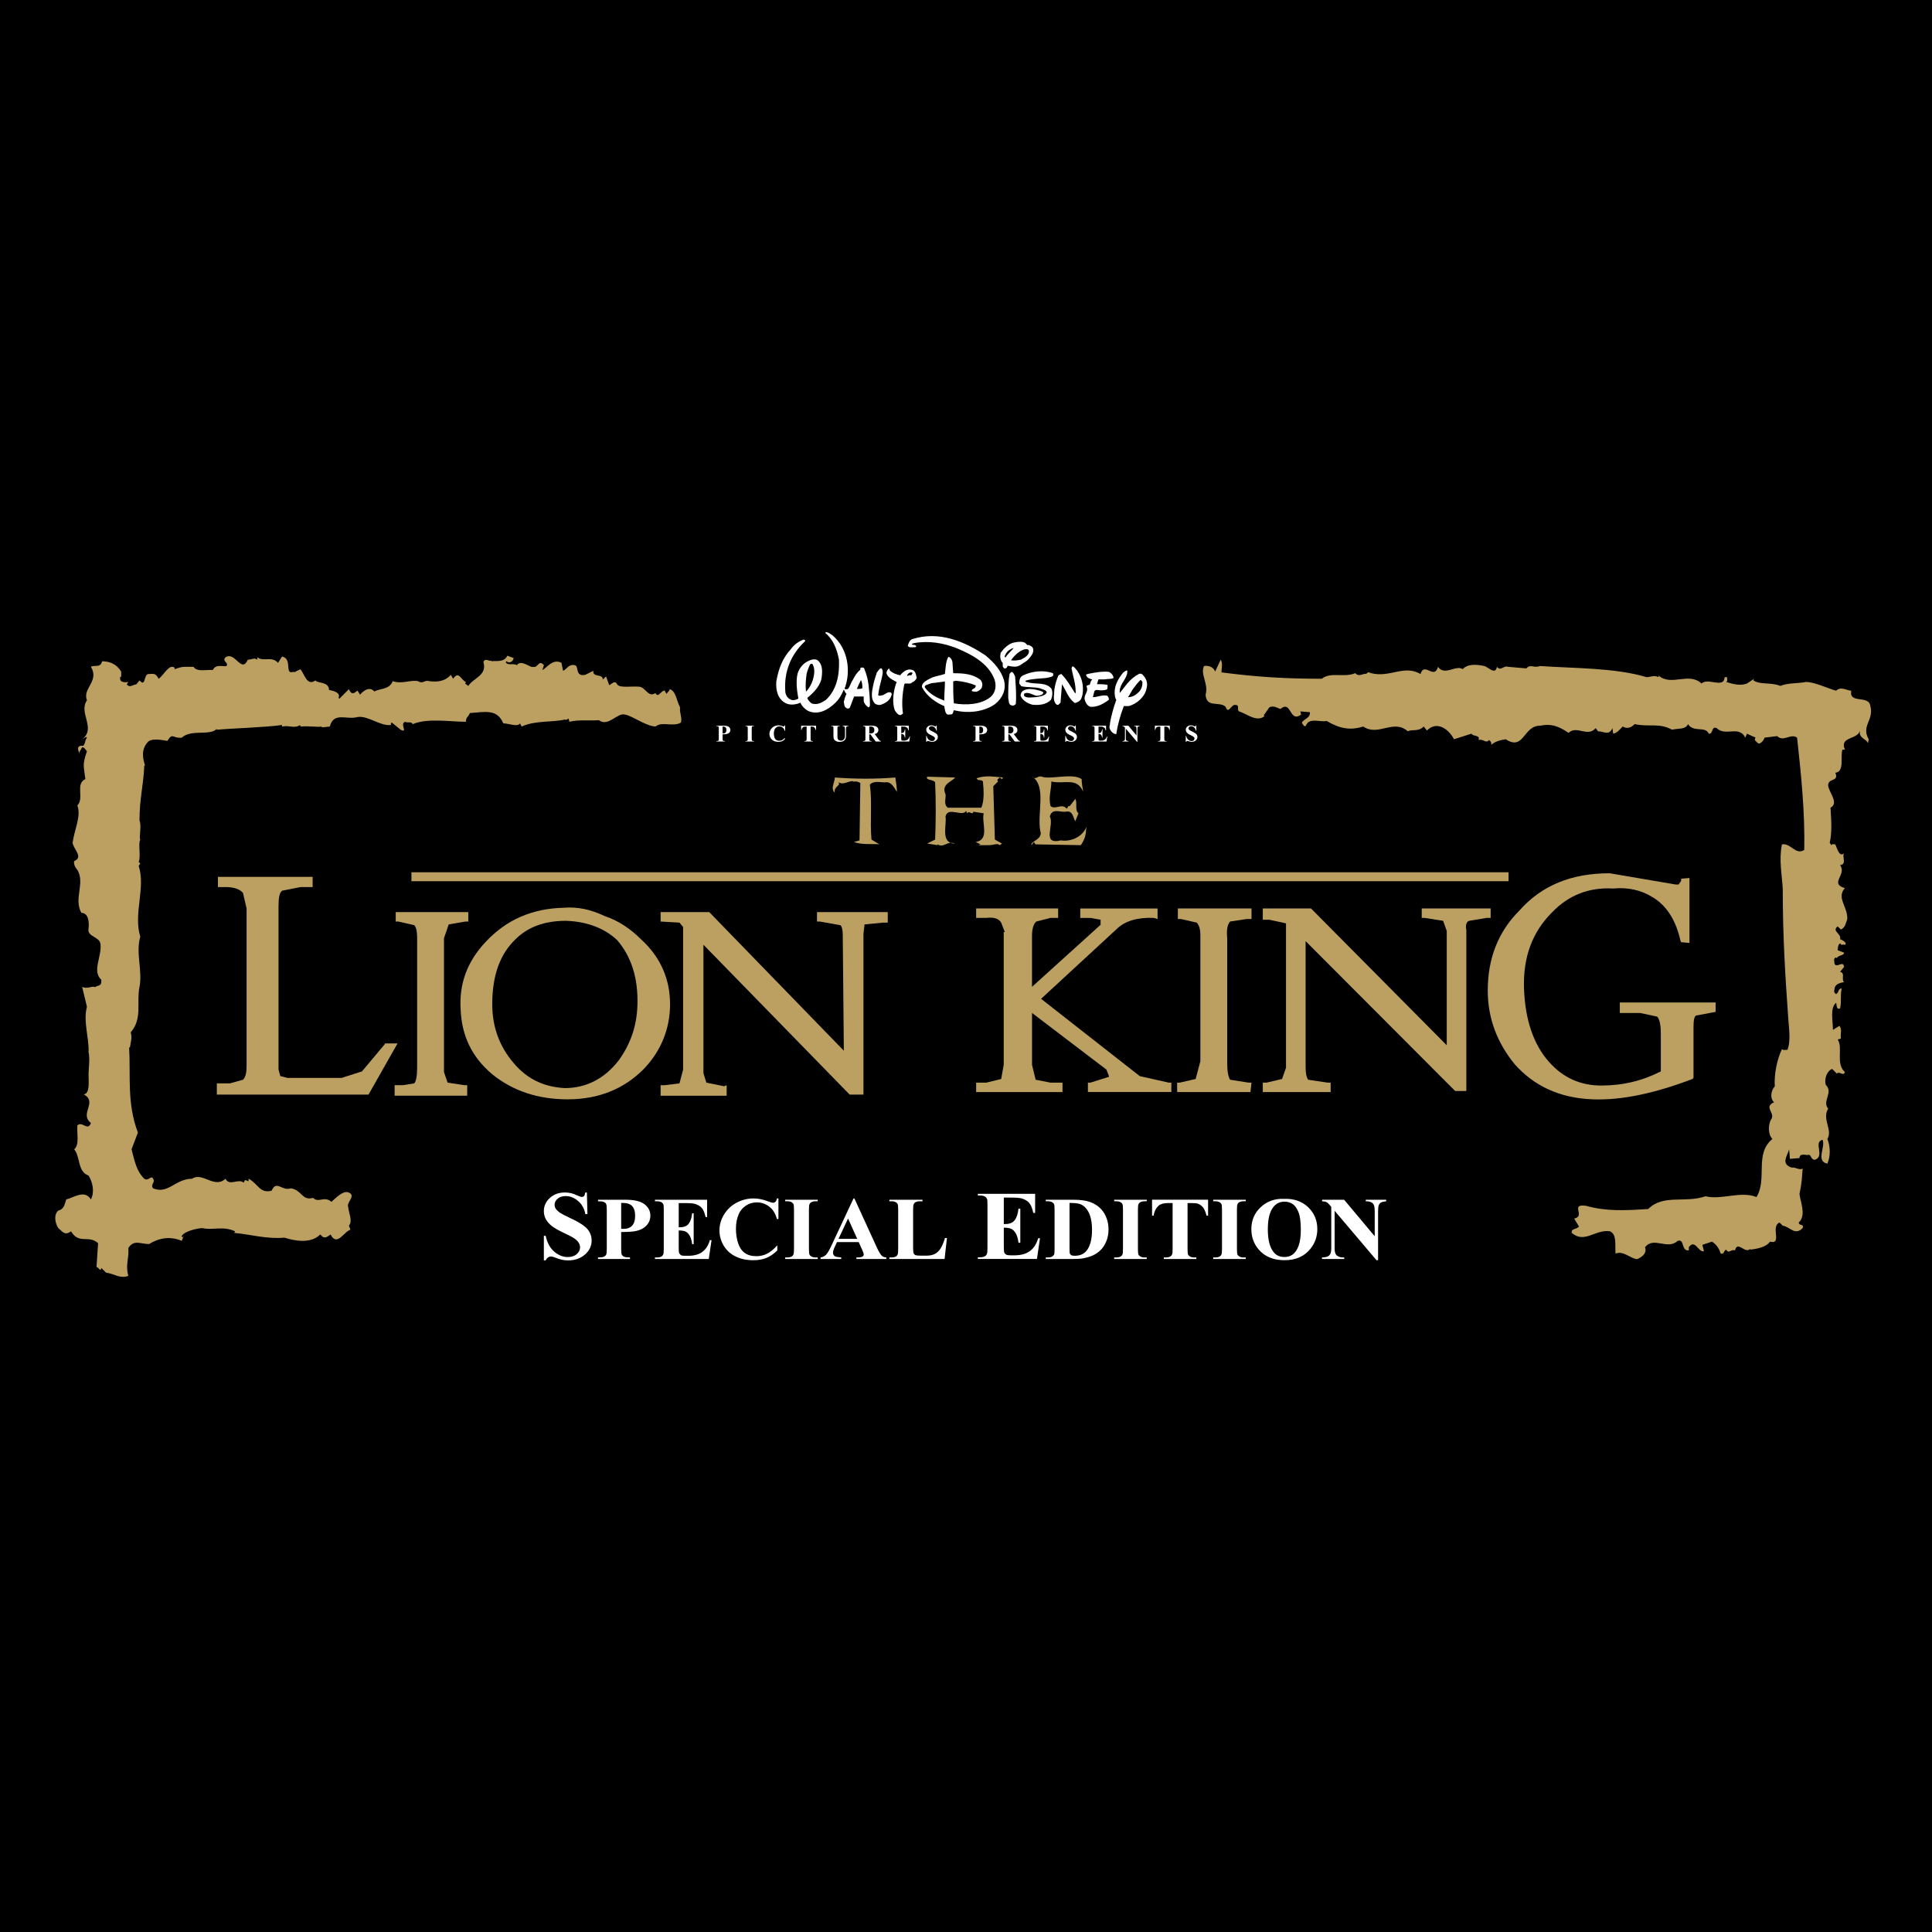 <?xml version="1.0" encoding="utf-8"?>
<!-- Generator: Adobe Illustrator 13.0.0, SVG Export Plug-In . SVG Version: 6.00 Build 14948)  -->
<!DOCTYPE svg PUBLIC "-//W3C//DTD SVG 1.0//EN" "http://www.w3.org/TR/2001/REC-SVG-20010904/DTD/svg10.dtd">
<svg version="1.0" id="Layer_1" xmlns="http://www.w3.org/2000/svg" xmlns:xlink="http://www.w3.org/1999/xlink" x="0px" y="0px"
	 width="192.756px" height="192.756px" viewBox="0 0 192.756 192.756" enable-background="new 0 0 192.756 192.756"
	 xml:space="preserve">
<g>
	<polygon fill-rule="evenodd" clip-rule="evenodd" points="192.756,192.756 0,192.756 0,0 192.756,0 192.756,192.756 	"/>
	<polygon fill-rule="evenodd" clip-rule="evenodd" points="191.281,132.484 1.5,132.484 1.5,56.229 191.281,56.229 191.281,132.484 
		191.281,132.484 	"/>
	<path fill-rule="evenodd" clip-rule="evenodd" fill="#BCA062" d="M167.728,87.669v0.217l-0.252,0.363h-0.289l-6.59-1.123
		c-3.8,0-6.77,1.195-9.015,3.729c-2.136,2.137-3.148,4.816-3.148,7.965c0,2.786,0.941,5.213,2.679,7.349
		c1.954,2.208,4.562,3.402,7.819,3.512c2.968,0.108,6.299-0.652,9.919-2.028l0.11-0.108v-4.995c0-0.761,0.07-1.122,0.252-1.23
		l1.954-0.363v-0.94h-9.557v1.049h2.029l1.7,0.363c0.253,0.29,0.361,0.831,0.361,1.773v3.692c-1.846,0.941-3.802,1.411-5.938,1.411
		c-2.062,0-3.801-0.76-5.212-2.354c-1.557-1.736-2.39-4.233-2.498-7.312c-0.11-3.149,0.831-5.647,2.787-7.602
		c1.593-1.666,3.62-2.534,6.118-2.39c1.484-0.145,2.786,0.181,3.801,0.796c1.485,0.833,2.427,2.316,2.896,4.379l0.071,0.182
		l0.834,0.073v-6.48L167.728,87.669L167.728,87.669L167.728,87.669z"/>
	<path fill-rule="evenodd" clip-rule="evenodd" fill="#BCA062" d="M148.723,91.58v-0.941h-6.877v0.941h0.289l1.846,0.289
		l0.362,1.015v11.402l-13.541-13.647h-4.813v1.121h0.651l1.665,0.363v14.408l-0.397,1.122l-1.557,0.363h-0.362v0.939h6.77v-0.939
		h-0.289l-1.956-0.29c-0.18-0.29-0.253-0.652-0.253-1.303V93.896l14.916,14.951h1.121V92.81c-0.108-0.47,0-0.869,0.289-0.942
		l1.74-0.289H148.723L148.723,91.58L148.723,91.58z"/>
	<path fill-rule="evenodd" clip-rule="evenodd" fill="#BCA062" d="M119.399,92.05c0.254,0.291,0.362,0.651,0.362,1.303v12.526
		l-0.471,1.773l-1.592,0.363h-0.255v0.939h7.313l0.108-0.939h-0.29l-1.846-0.29c-0.182-0.29-0.289-0.833-0.289-1.665V93.606
		c-0.073-0.796,0-1.339,0.289-1.665l1.664-0.253h0.472v-1.05h-7.349v1.05h0.289L119.399,92.05L119.399,92.05L119.399,92.05z"/>
	<path fill-rule="evenodd" clip-rule="evenodd" fill="#BCA062" d="M116.865,108.016h-0.254l-2.896-0.651l-9.846-7.713l7.529-6.95
		c0.833-0.833,2.136-1.194,3.728-1.122l0.363,0.109v-1.05h-7.711v0.941h1.014l1.014,0.18v0.507l-6.843,6.19v-5.104
		c0-0.723,0.181-1.23,0.435-1.412l1.412-0.362h0.761v-0.941H97.39v0.941h1.013c0.651-0.073,1.195,0,1.485,0.47l0.361,0.942h-0.109
		v13.249l-0.252,1.412l-1.485,0.363H97.39v0.939h8.615v-0.939h-1.194l-1.484-0.29l-0.362-1.485v-5.177l7.421,5.649l0.255,0.651
		v0.071l-1.847,0.58h-0.253v0.939h8.325V108.016L116.865,108.016L116.865,108.016z"/>
	<path fill-rule="evenodd" clip-rule="evenodd" fill="#BCA062" d="M88.571,92.05V91h-7.06v0.942h0.29l2.028,0.361
		c0.18,0.108,0.253,0.507,0.253,0.942l0.108,11.584L70.76,91h-4.851v0.942l1.883,0.108l0.361,0.435v14.227l-0.361,1.376
		l-1.484,0.182h-0.398v1.049h6.589v-1.049l-0.254,0.108l-1.773-0.363l-0.29-0.94V94.257l14.589,14.951h1.376V93.171l0.108-0.941
		l1.847-0.18H88.571L88.571,92.05L88.571,92.05z"/>
	<path fill-rule="evenodd" clip-rule="evenodd" fill="#BCA062" d="M63.955,93.714c-1.014-1.013-2.208-1.846-3.62-2.316
		c-1.376-0.652-2.679-0.942-4.055-0.833c-3.185,0.072-5.756,1.194-7.819,3.402c-1.846,1.955-2.679,4.199-2.498,6.808
		c0.109,2.568,1.123,4.705,3.149,6.406c2.064,1.665,4.562,2.499,7.53,2.499c3.041,0,5.575-1.015,7.53-2.97
		c1.738-1.773,2.679-4.018,2.679-6.517C66.85,97.697,65.909,95.489,63.955,93.714L63.955,93.714L63.955,93.714L63.955,93.714z
		 M63.592,100.376c-0.072,1.955-0.651,3.729-1.846,5.394c-1.412,1.847-3.258,2.789-5.394,2.789c-2.136-0.11-3.801-0.942-5.104-2.499
		c-1.375-1.594-2.136-3.549-2.136-5.865c0-2.858,0.761-4.995,2.317-6.48c1.231-1.23,2.896-1.846,5.032-1.846
		c2.136,0.073,3.874,0.76,5.105,1.919C62.941,95.379,63.701,97.516,63.592,100.376L63.592,100.376L63.592,100.376z"/>
	<path fill-rule="evenodd" clip-rule="evenodd" fill="#BCA062" d="M41.328,92.303c0.181,0.182,0.289,0.579,0.289,1.23v12.997
		c0,0.832-0.108,1.375-0.289,1.557l-1.123,0.182h-0.833v1.049h7.241v-1.049h-0.29l-1.665-0.255l-0.362-1.049V93.606l0.471-1.376
		l1.665-0.289h0.29V91h-7.24v0.942h0.254L41.328,92.303L41.328,92.303L41.328,92.303z"/>
	<path fill-rule="evenodd" clip-rule="evenodd" fill="#BCA062" d="M31.192,88.501v-1.014h-9.449v1.014h0.724
		c0.833,0,1.412,0.182,1.774,0.58l0.361,1.557v15.674c0,0.653-0.071,1.124-0.361,1.414l-1.303,0.361h-1.304v1.121h15.132
		l2.896-5.104h-1.23l-0.072,0.108l-2.245,2.68l-2.027,0.651h-5.395l-0.725-0.182l-0.18-0.651V90.456
		c0-0.832,0.073-1.375,0.362-1.592l1.846-0.363H31.192L31.192,88.501L31.192,88.501z"/>
	<path fill-rule="evenodd" clip-rule="evenodd" fill="#BCA062" d="M95.286,77.57c-0.239,0.397-1.429,0.635-0.953,1.668
		c0.079,0.318-0.239,1.032,0.239,1.35h3.335c0.317-0.714,0.238-1.827,0.158-2.621c-0.158-0.238-0.476,0-0.635-0.318
		c0.874-0.318,1.669-0.159,2.621-0.079c0,0.159-0.159,0.159-0.237,0.238l0.158-0.079l-0.238-0.159l-0.238,0.238l0.079,0.159
		L99.1,78.443l0.158,5.322l0.715,0.398l-0.238,0.159c-0.238-0.239-0.557,0-1.032,0H97.59l0.238-0.08l-0.477-0.238
		c1.429-0.239,0.556-1.907,0.794-2.86l-1.033-0.159c-0.079,0.396-0.396-0.159-0.635,0.159l-0.08-0.239
		c-0.397,0.636-1.826-0.476-2.065,0.557c0.159,0.794-0.557,2.701,0.953,2.701c-0.794-0.318-1.112,0.476-1.748,0.079v0.08
		l-1.033-0.159l0.795-0.398c0.079-1.986,0.079-3.892,0-5.719c-0.238-0.318-0.954-0.159-0.795-0.556L95.286,77.57L95.286,77.57
		L95.286,77.57z"/>
	<path fill-rule="evenodd" clip-rule="evenodd" fill="#BCA062" d="M103.944,77.49c0.874,0.317,3.018-0.397,3.971,0.238
		c0,0.318,0.08,0.874,0.159,1.271c-0.635-1.509-1.906-0.715-3.177-1.032c0,0.794-0.318,1.589-0.079,2.462
		c0.476,0.397,1.111-0.318,1.589,0.239c0.157,0,0.079-0.318,0.316-0.239l0.558-0.715c0.237,0.318-0.08,1.112,0.317,1.43
		l-0.317,0.794c-0.239-0.397-0.239-1.112-0.954-0.953c-0.557,0.079-1.351-0.397-1.589,0.477c0.478,0.874-0.873,2.86,1.112,2.383
		c0.953,0.159,2.145-0.318,2.543-1.351c-0.081,0.794-0.081,1.112-0.557,1.828l-4.528-0.08l-0.158-0.238l-0.239,0.318
		c-0.158-0.398,1.192-0.557,0.874-1.43c-0.317-1.827,0.636-4.448-0.795-5.401C103.309,77.888,103.547,77.331,103.944,77.49
		L103.944,77.49L103.944,77.49z"/>
	<path fill-rule="evenodd" clip-rule="evenodd" fill="#BCA062" d="M89.329,77.57c0.079,0.477,0.159,1.112,0.159,1.429
		c-0.159-0.159-0.476-1.032-1.112-0.953c-0.238,0.079-1.191-0.239-1.587,0.238c0.237,1.748,0,3.575,0.158,5.481l0.794,0.477
		c-0.556-0.079-1.747,0.08-2.542-0.238l0.556-0.159l0.08-5.72c-0.397-0.238-0.556-0.159-0.794-0.079l0.158-0.08
		c-0.317-0.159-0.953,0.317-1.35,0.159l-0.238-0.079c0.397,0.318-0.478,0.397-0.319,1.033c-0.476-0.397,0-1.033,0-1.509
		C85.356,77.729,87.422,77.729,89.329,77.57L89.329,77.57L89.329,77.57z"/>
	<path fill-rule="evenodd" clip-rule="evenodd" fill="#BCA062" d="M51.251,65.655c-0.08,0.397-0.476,0.556-0.715,0.317l-0.079,0.08
		c0.158,0.397,0.794,0.079,1.112,0.318c0.397-0.636,1.43,0.317,1.589,0.159c0.556,0.159,0.556-0.794,1.112-0.159l-0.159,0.477
		c0.397-0.159,1.033-1.191,1.906-0.715l0.159,0.794c0.397-0.158,0.556-0.714,1.191-0.555c0.397,0.08,0,1.191,1.033,0.953
		l0.794-0.398c-0.079,0.715,0.953,0.239,0.953,0.875l0.317-0.318l0.318,0.874c0.238-0.08,0.556-0.556,0.794-0.08
		c0.238,0.397,1.43,0.159,2.225,0.238c0.635,0.08,0.874,1.112,1.588,0.636c0.317,0.556,0.556-0.318,0.953-0.239
		c0,0.159,0.159,0.239,0.159,0.318c0.08-0.159,0.318-0.318,0.318-0.476c0.636,0.238,0.636,1.032,1.033,1.827
		c-0.079,0.556,0.238,1.033,0.08,1.509c-0.794,0.477-1.827-0.159-2.542,0.397c-1.033-0.08-2.224-1.032-3.018-1.191
		c-0.795-0.238-1.668,1.271-2.622,0.556c-0.953,0.08-1.986-0.079-2.939,0.159l-0.08-0.317l-0.318,0.159v-0.079
		c-1.271,0.318-3.019,0.079-4.369,0.715l-0.159-0.318c-0.238,0.397-1.112,0-1.668,0c-0.635-1.509-1.906-1.112-3.336-1.032
		c-0.159,0.397-0.397,0.397-0.397,0.873c-1.589,0-3.813-0.396-5.322,0.239c-0.08-0.318-0.556-0.08-0.714-0.239
		c-0.636,0.159,0.318,1.191-0.477,0.794l-0.874-0.714c-0.158,0.079-0.079,0.159-0.079,0.238c-1.033,0.159-2.304-0.954-3.336-0.794
		c-1.112,0.317-2.383-0.556-2.78,0.953l-0.794,0.08v-0.08c-0.477,0.08-1.192-0.08-2.145,0v-0.159c-0.635,0.397-1.032,0-1.827,0.159
		v-0.159c-1.588,0.238-4.686,0.317-6.514,0.476v-0.079c-0.715,0.715-2.541,0-3.495,0.874c-0.953,0.079-0.874-0.556-1.429,0.318
		c-0.477-0.08-1.669-0.318-1.986,0.159c-0.635,0.714-0.477,1.588-0.239,2.303h-0.079c-0.08,1.986-0.477,3.256-0.477,5.481
		c0.238,0.556-0.079,1.668,0.079,1.906c-0.238,0.398,0.08,1.668-0.158,2.224l0.158,0.159l-0.158,0.238
		c0.714,2.224-0.556,4.766,0.158,7.069c-0.476,1.588,0.239,3.416-0.079,5.005c-0.318,1.509,0.318,3.177-0.874,4.527
		c0.159,0.635,0,0.874-0.079,1.509h-0.08c0.159,2.859-0.238,5.561,0.874,8.5l-0.635,1.667c0.317,1.192,0.476,2.145,1.271,2.938
		c0.477,0.318,0.714-0.555,0.953,0.161c0,0.315-0.318,0.476-0.08,0.793c1.509,0.635,2.225-0.954,3.892-0.954
		c1.033-0.715,2.225,1.034,3.337,0c0.396,0.795,1.271-0.078,1.826,0.397c0.159-0.476,0.239-0.158,0.477-0.158v-0.239
		c0.954,0.477,1.112,1.511,2.304,1.192c0.477-1.113,1.033,0.078,1.907-0.238c1.112,0.159,1.112,1.271,2.224,0.953
		c0.557,0.556,1.112-0.239,1.827,0.397c0.477-0.397,1.112-1.112,1.668-0.953c0.874,0.316-0.159,0.953,0,1.43
		c0.08,0.715,0.477,1.43,0.08,1.906l0.158,0.396c-0.635,0.159-1.35,1.747-1.986,0.478c-0.238,0.159-0.556,0.476-0.874,0.159
		l-0.159-0.159c-0.953,0.954-2.542,0.636-3.574,0.317c-1.748,0.158-3.336-0.317-5.004-0.477l0.08-0.159
		c-1.192-0.556-2.225-0.079-3.257-0.316c-0.317,0-1.748,0.237-2.065,0.794l0.079,0.158l0.159-0.239l-0.238,0.558
		c-1.112-0.477-2.224-0.318-3.256,0.318c-0.875,0-1.51-0.479-2.066,0.396c0.08,1.11-0.318,1.668,0,2.78
		c-0.874,0.316-1.43-0.239-2.224-0.318l-0.477-0.477c-0.08,0.477-0.239-0.08-0.477-0.08l0.159-2.383
		c-0.954-0.873-1.906,0.159-2.701-1.191c-0.636,0.478-0.874,0-1.271-0.316c-0.318-0.479-0.477-1.352,0-1.749
		c0.635-0.158,0.635-0.715,0.794-1.112c0.715-0.158,1.826-1.031,2.462,0c0.397-0.795,0.159-1.747-0.238-2.384
		c-1.112-0.396-0.794-1.825-1.43-2.62c0.556-0.476,0.239-1.588,0.318-2.383c0.477-0.477,1.033,0.635,1.35-0.238
		c-1.191-0.953,0.715-2.065-0.714-2.859c0.635-0.079,0.476-1.271,0.476-2.065c0-0.317,0.159-1.588,0-2.145
		c0.08-1.351-0.556-3.098-0.159-4.528l-0.477-1.984c0.556,0.237,0.794-0.08,1.271,0v0.079c0.159-0.318,0.714,0,0.636-0.794
		c-0.953-0.875,0.079-2.304-0.08-3.575c-0.079-0.715-1.35-0.715-1.191-1.509c0.08-0.635,0-1.589-0.715-1.589
		c-0.794-1.429,0.397-2.939-0.397-4.289c-0.238-0.239-0.397-0.635-0.318-0.874c0.954-0.398-0.079-1.192-0.159-1.827
		c0.159-1.271,0.874-2.621,0.477-3.733c0.714-0.715-0.238-2.145,0.794-2.621c-0.159-1.43-0.318-1.351,0.159-2.781
		c-0.159-0.159-0.239-0.396-0.477-0.396l-0.317,0.556c0-0.16-0.318-0.636,0.238-0.715c0.397,0.159,0.317-0.556,0.556-0.794
		l-0.079-0.08l-0.397,0.239c1.43-1.112-0.396-2.621,0.477-3.892c-0.477-1.192,1.271-1.906,0.397-3.336
		c0.318-0.238,0.953,0.159,1.112-0.556c0.715,0,1.43,0.239,1.907,1.033v0.556l-0.079-0.08c-0.159,0.556,0.318,0.636,0.794,0.556
		l-0.158,0.239c0.317,0.397,0.635,0,0.953,0l0.318-0.397c0.635,0.715,0.397-0.556,0.874-0.636c0.477,0,0.715-0.158,1.033,0.477
		c0.556-0.397,1.033-1.509,1.589-1.112v0.159c0.874-0.317,0.874-0.238,1.906-0.238c0.318,0.556,1.43,0.238,1.906,0.318
		c0.318-0.635,0.954-0.318,1.351-0.397c0.317-0.318-0.477-0.477-0.079-0.874c0.953-0.636,1.588,1.667,2.224,0.238
		c0.397,0,0.636-0.238,0.953,0v-0.238c0.635,0.476,1.43-0.16,2.066,0.555l0.396-0.635c1.112,0.238,0.159,1.907,1.191,1.509v0.08
		l0.635-0.318c0.397,0.397,0.636,1.748,1.51,1.112c0.159,0.318,1.35,0.08,1.35,0.953c0.397,0.08,1.192,0.239,0.954,0.794l0.079,0.08
		l0.954-0.953c0.158,0.397,0.396,0.556,0.714,0.238l0.159-0.08l0.238,0.397c0.318-0.397,0.954-0.874,1.43-0.318
		c0.477-0.318,1.509-0.159,1.827-1.032c0.953,0.317,1.748-0.159,2.542,0c0.476,0.317,0.635-0.159,1.111,0
		c0.715,0.079,1.51,0.079,2.145-0.636l0.238,0.397c0.556-0.874,0.795,0.159,1.271,0.317l-0.08,0.159l0.318,0.238
		c0.477-0.794,1.906-1.032,1.509-2.383c0.159-0.476,0.636,0,0.795-0.159v0.079c0.397-0.079,1.271,0.159,1.588-0.556L51.251,65.655
		L51.251,65.655L51.251,65.655z"/>
	<path fill-rule="evenodd" clip-rule="evenodd" fill="#BCA062" d="M121.866,67.084c3.654,0.477,6.513,0.635,10.009,0.635
		c0.873-0.715,2.223-0.079,3.336-0.556c0.317,0.318,0.556,0.159,0.874,0.08c0.556,0,0.158-0.318,0.715-0.08
		c1.906,0.477,3.257-0.874,4.924,0.08c0.397-1.271,1.351,0.635,1.748-0.715c0.635,0.953,1.826-0.238,2.463,0.238
		c0.476-0.556,1.43-0.477,2.144-0.317c0.397,0.079,1.111,0.953,1.271,0.079c0.397,0.477,0.635-0.159,1.111,0l1.828,0.159
		c0.397-0.476,0.715,0,1.349-0.238c3.339,0.238,7.468,0.158,10.645,1.112c0.397,0,0.715-0.238,1.192,0v-0.159
		c1.271,1.112,3.019-0.397,4.289,0.794c0.637-0.635,2.224,0.557,2.304-0.635h0.237c0,0.159,0.08,0.397-0.08,0.477
		c0.717,0.238,1.432,0.397,2.065,0.159l0.717-0.477l-0.08,0.159c0.715,0.477,1.746,0.159,2.701,0.557
		c0.715-0.318,1.825-0.239,2.541-0.397c0.874,0,2.146,0.635,3.02,0.874c0.476-0.476,1.111,0,1.509,0
		c-0.238,1.351,1.746,0.397,1.905,1.51c0.397,1.429-0.952,1.985-0.159,3.336l-0.078,0.397c-0.16-0.477-0.955-0.477-0.795-1.271
		c-0.238,0.953-2.064,0.556-1.509,1.906h-0.239c-0.237,0.635,0.239,2.224-0.713,2.304c0.396,0.953-0.716,0.477-0.716,1.271
		c0.08,0.715,1.112,1.747,0.236,2.224c0.083,1.271,0.161,2.463-0.078,3.495l0.161,0.239c0.078-0.159,0.236-0.08,0.396-0.08
		c0.157,0.318,0.396,1.351,0.873,0.874c-0.238,0.318,0.317,1.112-0.397,1.191c0.715,0.953-1.111,1.827,0.477,2.303
		c-0.873,0.953,0.318,1.907,0.238,3.099c-0.16,0.396-0.16,0.794-0.636,1.032l-0.317-0.317c-0.634,0.477,0.397,0.715,0.238,1.271
		c0.159,0.079,0.397,0.159,0.555,0.397v0.159h-0.476v-0.079c-0.238-0.159-0.317,0.397-0.317,0.635l0.636,0.238
		c0,0.318-0.636,0.239-0.716,0.556l-0.078-0.08c-0.317,0.08-0.16,0.398-0.16,0.636c0.238,0.478,0.874-0.396,0.954,0.318
		l-0.397,0.477c0.555,0.158,0.079,0.715,0.397,1.032c-0.477,0.08-0.954,0.238-0.954,0.715c-0.079,0.238,0,0.397,0.16,0.478
		c0.317-0.159,0.158-0.557,0.556-0.557c-0.159,0.715,0,1.271-0.159,1.986c-0.396,0.159-0.318-0.318-0.396-0.557
		c-0.637,0.477-0.317,1.827-0.317,2.701l0.635-0.397c0.316,0.317,0.079,0.795,0.158,1.271l-0.317,0.079
		c0.556,0.875-0.237,2.383,0.715,3.258c-0.159,0.477-0.556-0.159-0.795,0.159l-0.476-0.478c-0.557,0.238-0.795,1.032-0.637,1.589
		c0.795,0.794-0.397,1.588,0.239,2.383c-0.637,1.032,0.478,2.146-0.078,3.019c0.314,0.794,0.314,1.747,0,2.462
		c-1.192-0.237-0.161-1.668-0.479-2.382c-0.953,0.237,0.239,1.588-0.714,1.985c-0.478,0.079-0.397-0.557-0.715-0.478
		c-0.16,0.08-0.873-0.237-0.873,0.318l-0.956,0.079l-0.078-0.953c-0.158,0.636-0.873,1.43,0.239,1.827
		c0.397-0.08,0.795,0.317,1.11,0.08c-0.079,1.031-0.079,1.429-0.315,2.542c0.078,0.794,0.713,2.145-0.082,2.858
		c0.082,0.397,0.558,0.08,0.397,0.557c-0.793,0.794-1.271-0.159-1.985-0.238l-0.317-0.318c-0.953,0.397,0.317,2.225-0.953,1.906
		c-0.397,0.557-1.271,0.716-1.985,0.795v-0.079c-0.478,0.556-1.271-0.874-1.51,0.158c-0.397-0.158-0.634,0.397-0.875-0.079
		c-0.316,0.159-0.157,0.477-0.554,0.397c-0.161-0.557-0.476-0.953-0.874-1.192l-0.954,0.318l0.16,0.636
		c-0.558,0.159-0.875-1.272-1.51-0.397v0.317c-0.795,0.08-0.397-1.192-1.112-0.952c-1.033,0.952-2.384-0.478-3.257,0.635
		c0.238,0.636-0.397,1.032-0.793,1.191c-0.717-0.08-1.353-0.874-2.147-0.556c-0.078-0.795,0.16-1.906-0.555-2.224
		c-1.431-0.239-2.541,1.271-3.813,0.158c-0.079-0.477,0.478-0.318,0.715-0.636l-0.476-0.794c1.191-0.238-0.477-1.509,1.191-1.271
		c1.985,0.556,3.814,0.476,6.197,0.317c1.507-1.509,3.652-0.556,5.718-1.271c1.588,0.397,3.495-0.556,5.084,0.08
		c1.112-1.828-0.238-4.29,1.588-5.799c-0.476-0.477-0.397-1.43-0.16-1.906c0.558-0.635-0.793-1.271,0.319-1.748
		c-0.476-0.477-0.237-1.271,0.078-1.589c-0.078-1.27,0.238-2.7,0.717-3.732c0.078,0.158,0.316,0.08,0.556,0.08
		c0.317-0.875,0.158-1.986,0.08-3.02c-0.319-4.448-0.558-8.34-0.558-13.026c-0.078-1.43-0.397-2.939-0.078-4.449
		c0.873-0.159,1.351,1.112,2.224,0.556c0.078-3.812-0.317-7.546-0.715-11.2c-0.636-0.477-1.351,0.477-1.987-0.159l-1.271,0.159
		c0,0.159-0.396,0.714-0.636,0.556c-0.157-0.159-0.476-0.318-0.237-0.556L174.29,73.2l-0.158,0.398
		c-0.636-1.271-1.985-0.08-2.858-0.954c-0.558-0.238-0.319,0.636-0.795,0.556c-0.317-0.794-1.51-0.079-2.065-0.953
		c-0.239,0.556-0.953,0.397-1.588,0.556c-1.351-0.715-2.224-0.238-3.733-0.556c-0.397,0.397-0.795,0.477-1.192,0.238
		c-0.317,0.318-0.556,0.636-0.953,0.714l-0.078-0.556c-0.318,0.795-0.875,0.318-1.432,0.318l-0.238-0.318
		c-0.794,0.954-1.905-0.317-2.699,0.477c-0.954-0.636-1.669-0.954-2.861-0.715c-1.667,0-1.588,2.542-3.414,1.351
		c-0.557,0.079-1.112,0.238-1.43,0.556c0-0.159,0-0.317-0.238-0.477c-0.319,0.397-0.557-0.159-1.033,0
		c0.158-0.556-0.557-0.318-0.715-0.636l-1.747,0.557c-0.477-0.953-1.669-1.907-2.701-0.874l-0.317-0.397
		c-0.556,0.556-1.112,0.238-1.589,0.477c-1.43-1.271-2.938,0.556-4.448-0.477c-1.271,0.397-2.304,0.238-3.653-0.556
		c-0.636,0.159-1.748-0.397-2.065,0.477c-0.239,0.159-0.239-0.159-0.397-0.238c0-0.397,0.873-0.477,0.795-1.112l-0.953-0.079
		l0.078,0.317c-1.191,0.874-0.952-1.509-2.064-0.556c-0.238-0.079-0.716-0.396-1.113-0.159l-0.555,0.794l0.079,0.08
		c-0.795,0.635-1.748-0.239-2.542-0.477c-0.238-0.159,0.08-0.635-0.317-0.635c-0.477-0.159-0.716,1.032-1.032,0.158
		c-0.637-0.556-1.907,0.159-1.986-1.191c0.317-1.112-0.556-1.986-0.158-2.859c0.396-0.08,0.952,0.079,1.11,0.556l0.557-1.191
		C122.024,66.211,121.866,66.607,121.866,67.084L121.866,67.084L121.866,67.084z"/>
	<path fill-rule="evenodd" clip-rule="evenodd" fill="#FFFFFF" d="M72.094,73.261v0.444c0,0.085,0.006,0.14,0.017,0.163l0.06,0.053
		l0.156,0.02v0.04H71.48v-0.04l0.158-0.02l0.059-0.054c0.011-0.022,0.016-0.076,0.016-0.162v-1.027c0-0.086-0.005-0.14-0.016-0.163
		l-0.059-0.053l-0.158-0.02v-0.04h0.724c0.238,0,0.409,0.04,0.513,0.121c0.103,0.08,0.155,0.18,0.155,0.3
		c0,0.102-0.033,0.19-0.1,0.262c-0.067,0.073-0.16,0.122-0.277,0.148C72.417,73.252,72.283,73.261,72.094,73.261L72.094,73.261
		L72.094,73.261L72.094,73.261z M72.094,72.489v0.686l0.062,0.002c0.101,0,0.179-0.028,0.233-0.085
		c0.055-0.056,0.082-0.144,0.082-0.262s-0.027-0.205-0.082-0.259s-0.136-0.082-0.245-0.082H72.094L72.094,72.489L72.094,72.489z"/>
	<path fill-rule="evenodd" clip-rule="evenodd" fill="#FFFFFF" d="M75.232,73.941v0.04H74.37v-0.04h0.056l0.115-0.025l0.049-0.056
		l0.013-0.148v-1.04c0-0.082-0.004-0.132-0.013-0.153l-0.054-0.054l-0.11-0.023H74.37v-0.04h0.863v0.04h-0.054l-0.115,0.025
		l-0.049,0.057L75,72.672v1.04c0,0.082,0.005,0.132,0.014,0.153l0.054,0.054l0.11,0.023H75.232L75.232,73.941L75.232,73.941z"/>
	<path fill-rule="evenodd" clip-rule="evenodd" fill="#FFFFFF" d="M78.333,72.368v0.546h-0.047c-0.036-0.144-0.102-0.253-0.2-0.329
		c-0.097-0.077-0.208-0.115-0.331-0.115c-0.103,0-0.198,0.029-0.283,0.085c-0.086,0.057-0.149,0.13-0.189,0.222
		c-0.051,0.118-0.077,0.248-0.077,0.392c0,0.141,0.019,0.27,0.056,0.385s0.096,0.204,0.175,0.263s0.183,0.089,0.31,0.089
		c0.103,0,0.198-0.021,0.285-0.065c0.086-0.044,0.177-0.119,0.273-0.225v0.137c-0.093,0.092-0.189,0.159-0.289,0.2
		c-0.101,0.042-0.218,0.062-0.352,0.062c-0.176,0-0.333-0.034-0.47-0.102c-0.137-0.067-0.242-0.164-0.316-0.29
		s-0.112-0.261-0.112-0.403c0-0.15,0.042-0.293,0.125-0.428c0.082-0.135,0.193-0.239,0.333-0.313c0.14-0.075,0.29-0.112,0.447-0.112
		c0.116,0,0.239,0.024,0.368,0.073l0.143,0.042l0.067-0.027l0.037-0.087H78.333L78.333,72.368L78.333,72.368z"/>
	<path fill-rule="evenodd" clip-rule="evenodd" fill="#FFFFFF" d="M81.419,72.402v0.425h-0.044
		c-0.025-0.098-0.054-0.169-0.085-0.212l-0.13-0.103l-0.162-0.021h-0.124v1.22c0,0.082,0.004,0.132,0.014,0.153l0.054,0.054
		l0.11,0.023h0.055v0.04h-0.862v-0.04h0.055l0.115-0.025l0.049-0.056l0.013-0.148v-1.22h-0.124c-0.111,0-0.193,0.023-0.244,0.067
		c-0.07,0.062-0.116,0.152-0.135,0.268H79.93v-0.425H81.419L81.419,72.402L81.419,72.402z"/>
	<path fill-rule="evenodd" clip-rule="evenodd" fill="#FFFFFF" d="M82.942,72.402h0.853v0.04h-0.042l-0.133,0.02l-0.052,0.054
		c-0.011,0.022-0.016,0.081-0.016,0.172v0.771c0,0.141,0.012,0.234,0.034,0.28l0.109,0.114l0.193,0.045
		c0.089,0,0.166-0.02,0.229-0.058l0.141-0.159c0.03-0.067,0.046-0.184,0.046-0.352v-0.642l-0.022-0.154l-0.058-0.064l-0.152-0.027
		v-0.04h0.568v0.04h-0.035l-0.116,0.027l-0.067,0.081l-0.016,0.137v0.598c0,0.184-0.013,0.318-0.039,0.4
		c-0.025,0.082-0.088,0.157-0.187,0.226c-0.099,0.069-0.233,0.104-0.404,0.104c-0.143,0-0.253-0.019-0.332-0.055
		c-0.106-0.049-0.182-0.113-0.225-0.19c-0.044-0.078-0.066-0.182-0.066-0.312v-0.771c0-0.093-0.005-0.15-0.016-0.172l-0.055-0.054
		l-0.143-0.019V72.402L82.942,72.402L82.942,72.402z"/>
	<path fill-rule="evenodd" clip-rule="evenodd" fill="#FFFFFF" d="M86.728,73.261v0.444c0,0.085,0.005,0.14,0.016,0.163l0.06,0.053
		l0.157,0.02v0.04h-0.852v-0.04l0.157-0.02l0.058-0.054c0.012-0.022,0.017-0.076,0.017-0.162v-1.027c0-0.086-0.005-0.14-0.017-0.163
		l-0.058-0.053l-0.157-0.02v-0.04h0.77c0.201,0,0.347,0.013,0.44,0.039c0.093,0.026,0.168,0.075,0.228,0.146
		c0.059,0.071,0.088,0.154,0.088,0.25c0,0.116-0.045,0.212-0.132,0.289c-0.057,0.048-0.135,0.085-0.235,0.109l0.396,0.535
		l0.112,0.128l0.116,0.04v0.043h-0.52l-0.535-0.72H86.728L86.728,73.261L86.728,73.261L86.728,73.261z M86.728,72.489v0.688h0.07
		c0.113,0,0.198-0.009,0.254-0.029l0.132-0.106c0.032-0.051,0.049-0.119,0.049-0.201c0-0.12-0.029-0.208-0.089-0.266
		c-0.059-0.057-0.155-0.086-0.286-0.086H86.728L86.728,72.489L86.728,72.489z"/>
	<path fill-rule="evenodd" clip-rule="evenodd" fill="#FFFFFF" d="M89.918,72.492v0.646h0.033c0.106,0,0.184-0.031,0.231-0.094
		c0.048-0.062,0.079-0.155,0.091-0.278h0.044v0.825h-0.044c-0.009-0.09-0.03-0.164-0.062-0.22l-0.111-0.117l-0.183-0.029v0.445
		c0,0.086,0.003,0.14,0.011,0.159l0.042,0.048l0.103,0.019h0.099c0.155,0,0.279-0.034,0.371-0.102
		c0.095-0.069,0.161-0.173,0.202-0.313h0.046l-0.075,0.501h-1.43v-0.04h0.055l0.115-0.025l0.049-0.056l0.014-0.148v-1.04
		l-0.006-0.133l-0.046-0.064l-0.126-0.033h-0.055v-0.04h1.384v0.462h-0.044c-0.023-0.113-0.056-0.194-0.1-0.243l-0.182-0.108
		c-0.046-0.014-0.132-0.021-0.257-0.021H89.918L89.918,72.492L89.918,72.492z"/>
	<path fill-rule="evenodd" clip-rule="evenodd" fill="#FFFFFF" d="M93.454,72.368l0.013,0.527h-0.051
		c-0.022-0.132-0.082-0.239-0.174-0.319c-0.092-0.081-0.192-0.122-0.3-0.122c-0.083,0-0.149,0.021-0.197,0.063l-0.073,0.146
		l0.026,0.092l0.113,0.108c0.039,0.025,0.127,0.071,0.265,0.136c0.194,0.091,0.325,0.176,0.393,0.256
		c0.066,0.081,0.1,0.173,0.1,0.276c0,0.131-0.055,0.245-0.162,0.339c-0.108,0.095-0.245,0.143-0.412,0.143L92.848,74l-0.175-0.058
		l-0.097-0.023l-0.067,0.023l-0.058,0.073h-0.043v-0.596h0.043c0.036,0.168,0.105,0.295,0.208,0.384
		c0.102,0.088,0.211,0.132,0.33,0.132c0.092,0,0.164-0.024,0.219-0.071l0.081-0.166l-0.031-0.107l-0.094-0.1
		c-0.042-0.031-0.118-0.073-0.225-0.123c-0.151-0.07-0.26-0.13-0.325-0.18l-0.152-0.166l-0.053-0.203
		c0-0.125,0.048-0.232,0.145-0.32c0.098-0.088,0.22-0.132,0.367-0.132l0.156,0.019l0.141,0.052l0.116,0.039l0.049-0.019l0.034-0.09
		H93.454L93.454,72.368L93.454,72.368z"/>
	<path fill-rule="evenodd" clip-rule="evenodd" fill="#FFFFFF" d="M97.711,73.261v0.444c0,0.085,0.007,0.14,0.017,0.163l0.06,0.053
		l0.156,0.02v0.04h-0.847v-0.04l0.158-0.02l0.058-0.054c0.012-0.022,0.017-0.076,0.017-0.162v-1.027c0-0.086-0.005-0.14-0.017-0.163
		l-0.059-0.053l-0.157-0.02v-0.04h0.724c0.239,0,0.409,0.04,0.514,0.121c0.104,0.08,0.155,0.18,0.155,0.3
		c0,0.102-0.034,0.19-0.101,0.262c-0.066,0.073-0.159,0.122-0.275,0.148C98.033,73.252,97.9,73.261,97.711,73.261L97.711,73.261
		L97.711,73.261L97.711,73.261z M97.711,72.489v0.686l0.062,0.002c0.101,0,0.18-0.028,0.233-0.085
		c0.055-0.056,0.082-0.144,0.082-0.262s-0.027-0.205-0.082-0.259c-0.054-0.055-0.136-0.082-0.244-0.082H97.711L97.711,72.489
		L97.711,72.489z"/>
	<path fill-rule="evenodd" clip-rule="evenodd" fill="#FFFFFF" d="M100.604,73.261v0.444c0,0.085,0.007,0.14,0.017,0.163l0.06,0.053
		l0.157,0.02v0.04h-0.854v-0.04l0.158-0.02l0.058-0.054c0.012-0.022,0.017-0.076,0.017-0.162v-1.027c0-0.086-0.005-0.14-0.017-0.163
		l-0.058-0.053l-0.158-0.02v-0.04h0.771c0.2,0,0.347,0.013,0.438,0.039c0.095,0.026,0.17,0.075,0.229,0.146
		c0.059,0.071,0.087,0.154,0.087,0.25c0,0.116-0.043,0.212-0.131,0.289c-0.057,0.048-0.136,0.085-0.235,0.109l0.396,0.535
		l0.111,0.128l0.116,0.04v0.043h-0.52l-0.534-0.72H100.604L100.604,73.261L100.604,73.261L100.604,73.261z M100.604,72.489v0.688
		h0.07c0.113,0,0.197-0.009,0.255-0.029l0.133-0.106c0.031-0.051,0.049-0.119,0.049-0.201c0-0.12-0.03-0.208-0.089-0.266
		c-0.06-0.057-0.155-0.086-0.286-0.086H100.604L100.604,72.489L100.604,72.489z"/>
	<path fill-rule="evenodd" clip-rule="evenodd" fill="#FFFFFF" d="M103.795,72.492v0.646h0.033c0.106,0,0.184-0.031,0.232-0.094
		c0.047-0.062,0.078-0.155,0.09-0.278h0.044v0.825h-0.044c-0.01-0.09-0.029-0.164-0.062-0.22l-0.11-0.117
		c-0.043-0.019-0.104-0.029-0.184-0.029v0.445c0,0.086,0.004,0.14,0.011,0.159l0.044,0.048l0.103,0.019h0.099
		c0.155,0,0.279-0.034,0.372-0.102c0.094-0.069,0.16-0.173,0.201-0.313h0.046l-0.074,0.501h-1.432v-0.04h0.055l0.116-0.025
		l0.049-0.056l0.014-0.148v-1.04l-0.007-0.133l-0.045-0.064l-0.127-0.033h-0.055v-0.04h1.384v0.462h-0.043
		c-0.023-0.113-0.057-0.194-0.1-0.243l-0.183-0.108c-0.046-0.014-0.131-0.021-0.258-0.021H103.795L103.795,72.492L103.795,72.492z"
		/>
	<path fill-rule="evenodd" clip-rule="evenodd" fill="#FFFFFF" d="M107.33,72.368l0.013,0.527h-0.05
		c-0.023-0.132-0.082-0.239-0.174-0.319c-0.093-0.081-0.193-0.122-0.3-0.122c-0.084,0-0.15,0.021-0.198,0.063l-0.072,0.146
		l0.025,0.092l0.114,0.108c0.038,0.025,0.126,0.071,0.265,0.136c0.193,0.091,0.324,0.176,0.393,0.256
		c0.066,0.081,0.099,0.173,0.099,0.276c0,0.131-0.054,0.245-0.161,0.339s-0.245,0.143-0.412,0.143L106.724,74l-0.175-0.058
		l-0.096-0.023l-0.068,0.023l-0.057,0.073h-0.043v-0.596h0.043c0.036,0.168,0.105,0.295,0.207,0.384
		c0.103,0.088,0.213,0.132,0.331,0.132c0.092,0,0.164-0.024,0.218-0.071l0.082-0.166l-0.031-0.107l-0.095-0.1
		c-0.042-0.031-0.117-0.073-0.225-0.123c-0.151-0.07-0.26-0.13-0.325-0.18l-0.152-0.166l-0.053-0.203
		c0-0.125,0.048-0.232,0.146-0.32c0.097-0.088,0.22-0.132,0.366-0.132l0.156,0.019l0.141,0.052l0.115,0.039l0.051-0.019l0.033-0.09
		H107.33L107.33,72.368L107.33,72.368z"/>
	<path fill-rule="evenodd" clip-rule="evenodd" fill="#FFFFFF" d="M109.598,72.492v0.646h0.033c0.105,0,0.183-0.031,0.231-0.094
		c0.047-0.062,0.078-0.155,0.091-0.278h0.043v0.825h-0.043c-0.009-0.09-0.03-0.164-0.062-0.22l-0.11-0.117l-0.183-0.029v0.445
		c0,0.086,0.003,0.14,0.01,0.159l0.044,0.048l0.103,0.019h0.1c0.154,0,0.278-0.034,0.371-0.102c0.094-0.069,0.16-0.173,0.201-0.313
		h0.047l-0.075,0.501h-1.431v-0.04h0.055l0.116-0.025l0.048-0.056l0.015-0.148v-1.04l-0.008-0.133l-0.044-0.064l-0.127-0.033h-0.055
		v-0.04h1.384v0.462h-0.044c-0.022-0.113-0.057-0.194-0.1-0.243l-0.182-0.108c-0.046-0.014-0.132-0.021-0.258-0.021H109.598
		L109.598,72.492L109.598,72.492z"/>
	<path fill-rule="evenodd" clip-rule="evenodd" fill="#FFFFFF" d="M112.578,72.402l0.812,0.975v-0.674
		c0-0.096-0.014-0.161-0.042-0.195c-0.039-0.045-0.104-0.067-0.196-0.066v-0.04h0.546v0.04l-0.141,0.034l-0.057,0.067l-0.02,0.16
		v1.312h-0.041l-1.114-1.312v1.002c0,0.092,0.022,0.154,0.066,0.187l0.152,0.048h0.039v0.04h-0.593v-0.04
		c0.093,0,0.155-0.019,0.191-0.054c0.037-0.036,0.055-0.096,0.055-0.181v-1.114l-0.035-0.042l-0.093-0.085l-0.116-0.022v-0.04
		H112.578L112.578,72.402L112.578,72.402z"/>
	<path fill-rule="evenodd" clip-rule="evenodd" fill="#FFFFFF" d="M116.71,72.402v0.425h-0.043
		c-0.025-0.098-0.054-0.169-0.086-0.212l-0.131-0.103l-0.162-0.021h-0.123v1.22c0,0.082,0.003,0.132,0.014,0.153l0.054,0.054
		l0.11,0.023h0.054v0.04h-0.862v-0.04h0.055l0.115-0.025l0.049-0.056l0.015-0.148v-1.22h-0.125c-0.111,0-0.192,0.023-0.243,0.067
		c-0.071,0.062-0.116,0.152-0.135,0.268h-0.044v-0.425H116.71L116.71,72.402L116.71,72.402z"/>
	<path fill-rule="evenodd" clip-rule="evenodd" fill="#FFFFFF" d="M119.351,72.368l0.013,0.527h-0.051
		c-0.024-0.132-0.082-0.239-0.174-0.319c-0.093-0.081-0.192-0.122-0.3-0.122c-0.084,0-0.15,0.021-0.199,0.063l-0.071,0.146
		l0.025,0.092l0.113,0.108c0.039,0.025,0.127,0.071,0.266,0.136c0.193,0.091,0.324,0.176,0.393,0.256
		c0.065,0.081,0.1,0.173,0.1,0.276c0,0.131-0.055,0.245-0.163,0.339c-0.106,0.095-0.243,0.143-0.41,0.143L118.743,74l-0.175-0.058
		l-0.096-0.023l-0.067,0.023l-0.058,0.073h-0.043v-0.596h0.043c0.036,0.168,0.104,0.295,0.207,0.384
		c0.103,0.088,0.212,0.132,0.331,0.132c0.092,0,0.163-0.024,0.219-0.071l0.081-0.166l-0.031-0.107l-0.095-0.1
		c-0.042-0.031-0.117-0.073-0.226-0.123c-0.15-0.07-0.259-0.13-0.325-0.18l-0.151-0.166l-0.053-0.203
		c0-0.125,0.048-0.232,0.145-0.32c0.098-0.088,0.22-0.132,0.366-0.132l0.157,0.019l0.14,0.052l0.116,0.039l0.049-0.019l0.035-0.09
		H119.351L119.351,72.368L119.351,72.368z"/>
	<polygon fill="#BCA062" points="41.05,87.026 150.508,87.026 150.508,87.919 41.05,87.919 41.05,87.026 	"/>
	<path fill-rule="evenodd" clip-rule="evenodd" fill="#FFFFFF" d="M90.706,67.373l-0.207,0.068c0-0.137,0.138-0.273,0.275-0.341
		c0.068,0,0.206-0.068,0.275,0.068l-0.138,0.205H90.706l0.137,0.819l0.207-0.137c0.206-0.068,0.344-0.272,0.412-0.41
		c-0.068-0.341-0.137-0.751-0.481-0.819c-0.48-0.136-0.893,0.205-1.167,0.546c-0.343-0.068-0.755-0.205-1.03-0.478l-0.069-0.205
		c-0.137,0.069-0.274,0.274-0.274,0.478c0.138,0.478,0.687,0.682,1.03,0.887l-0.069,0.137c-0.274,0.819-0.412,1.843-0.136,2.663
		c0.136,0.205,0.342,0.546,0.617,0.479l0.206-0.137c-0.136-0.956-0.068-1.98,0.138-2.936l0.069-0.068c0.206,0,0.412,0,0.549,0
		L90.706,67.373L90.706,67.373L90.706,67.373z"/>
	<path fill-rule="evenodd" clip-rule="evenodd" fill="#FFFFFF" d="M93.039,67.578c-0.273,0.136-0.617,0.272-0.892,0.546
		c-0.138,0.136-0.206,0.341-0.138,0.478c0.481,0.888,1.374,1.502,2.198,1.844c0.068,0.341,0.068,0.614,0.275,0.819
		c0.137,0.068,0.342,0,0.48,0c0.138-0.069,0.138-0.273,0.206-0.41c1.373,0.341,2.952,0.205,4.12-0.614
		c0.755-0.615,1.098-1.434,0.893-2.321c-0.275-1.024-1.03-1.843-1.854-2.526c-2.129-1.434-4.669-2.458-7.278-1.639
		c-0.275,0.068-0.412,0.41-0.481,0.683c0.138,0.205,0.412,0.136,0.618,0.136c0.069,0,0.275,0,0.207-0.136
		c-0.138-0.137-0.276-0.068-0.413-0.137c0-0.136,0.137-0.068,0.206-0.136c1.51-0.273,2.952,0,4.188,0.478
		c1.51,0.614,3.228,1.503,3.845,3.141c0.207,0.614,0.138,1.297-0.412,1.775c-0.96,0.75-2.403,0.819-3.639,0.614
		C95.1,69.421,95.1,68.807,95.1,67.987c0.068-0.068,0.137,0,0.274-0.068c0.687,0.068,1.373,0.205,1.991,0.478l-0.069,0.205
		c-0.137,0.136-0.343,0.136-0.343,0.341c0.137,0.068,0.343,0.068,0.48,0.068c0.205-0.068,0.549-0.273,0.549-0.546
		c0.069-0.205,0-0.41-0.136-0.615c-0.757-0.614-1.718-0.682-2.679-0.682H95.1l-0.069-1.023c0-0.206-0.137-0.547-0.412-0.615
		c-0.275,0.479-0.275,1.161-0.344,1.707C93.864,67.373,93.452,67.441,93.039,67.578l0.276,0.546c0.343-0.069,0.617-0.069,0.96-0.137
		c0,0.683-0.068,1.229-0.068,1.912c-0.687-0.274-1.441-0.615-1.922-1.298c-0.069-0.136,0.068-0.273,0.206-0.273
		c0.275-0.137,0.548-0.205,0.824-0.205L93.039,67.578L93.039,67.578L93.039,67.578z"/>
	<path fill-rule="evenodd" clip-rule="evenodd" fill="#FFFFFF" d="M100.729,67.236c0.067-0.068,0.067-0.136,0.206-0.205
		c0.206,0.068,0.274,0.341,0.343,0.479c0.07,0.956,0.138,1.843,0.07,2.73c-0.139,0.137-0.276,0.205-0.413,0.137
		c-0.344-0.068-0.275-0.478-0.344-0.751C100.592,68.807,100.592,67.987,100.729,67.236L100.729,67.236L100.729,67.236z"/>
	<path fill-rule="evenodd" clip-rule="evenodd" fill="#FFFFFF" d="M100.043,66.145c-0.276-0.273-0.276-0.684-0.206-1.024
		c0.138-0.136,0.206-0.273,0.344-0.41l0.343,0.274c-0.068,0.136-0.206,0.205-0.206,0.341c-0.068,0.068-0.137,0.205,0,0.273
		c0.206-0.342,0.55-0.614,0.824-0.956l-0.206,0.068c-0.139,0.068-0.344,0.205-0.412,0.274l-0.343-0.274
		c0.274-0.273,0.616-0.546,1.029-0.614c0.344-0.068,0.823-0.137,1.099,0.068l0.205,0.205c0.138-0.069,0.274,0.068,0.412,0.137
		c0.207,0.136,0.207,0.478,0.069,0.75c-0.207,0.342-0.481,0.683-0.893,0.889l-0.206-0.342c0.068-0.068,0.206-0.137,0.344-0.205
		c0.206-0.137,0.479-0.409,0.411-0.683c-0.067-0.205-0.274-0.136-0.411-0.136c-0.55,0.136-1.03,0.614-1.373,1.093
		c0.343,0.068,0.687,0,1.029-0.068l0.206,0.342c-0.206,0.135-0.343,0.272-0.618,0.341c-0.274,0.067-0.617,0-0.961-0.068
		c0,0.068-0.068,0.273-0.274,0.273c-0.068,0-0.138-0.068-0.206-0.205C100.043,66.349,100.043,66.145,100.043,66.145L100.043,66.145
		L100.043,66.145z"/>
	<path fill-rule="evenodd" clip-rule="evenodd" fill="#FFFFFF" d="M102.171,69.216v0.205c0.275,0.273,0.755,0.137,1.168,0.137
		c0.411-0.069,0.96-0.137,1.098-0.479c-0.068-0.273-0.411-0.273-0.687-0.41c-0.549-0.137-1.236-0.068-1.854-0.205l-0.206-0.273
		c0-0.342,0.069-0.682,0.412-0.819c0.823-0.409,2.06-0.546,2.952-0.205c0.068,0.136,0,0.205,0,0.273
		c-0.206,0.137-0.412,0.137-0.687,0.205c-0.687,0.069-1.442,0.069-2.06,0.273c0,0.136,0.138,0.136,0.205,0.136
		c0.756,0.273,1.854-0.068,2.404,0.683c0.137,0.342,0.068,0.82-0.069,1.092c-0.48,0.479-1.167,0.547-1.854,0.479
		c-0.481-0.136-0.962-0.409-1.168-0.888c0-0.205,0.069-0.341,0.206-0.478c0.413-0.273,0.893-0.205,1.306-0.136
		c0.273,0.068,0.617,0.136,0.755,0.273c0,0.068,0,0.273-0.617,0.341C103.133,69.421,102.584,68.943,102.171,69.216L102.171,69.216
		L102.171,69.216z"/>
	<path fill-rule="evenodd" clip-rule="evenodd" fill="#FFFFFF" d="M105.604,67.373l0.274-0.137c0.618,0.614,0.961,1.297,1.373,1.912
		c0.137,0,0.068-0.068,0.068-0.137c0-0.819-0.274-1.57-0.412-2.321l0.069-0.205c0.206,0,0.343,0.273,0.479,0.409
		c0.48,0.684,0.688,1.502,0.55,2.39c-0.069,0.274-0.137,0.615-0.48,0.751c-0.138,0.069-0.274,0.137-0.343,0.069
		c-0.619-0.479-0.824-1.229-1.236-1.844v0.136l-0.138,1.708l-0.205,0.205c-0.138,0.068-0.275-0.068-0.344-0.205
		c-0.206-0.342-0.068-0.888-0.068-1.297C105.261,68.329,105.398,67.85,105.604,67.373L105.604,67.373L105.604,67.373z"/>
	<path fill-rule="evenodd" clip-rule="evenodd" fill="#FFFFFF" d="M108.419,68.533c-0.067-0.137,0.068-0.137,0.206-0.205
		c0.138,0.068,0.138-0.205,0.205-0.341l0.139-0.205c-0.276-0.068-0.55-0.137-0.617-0.479l0.203-0.068
		c0.688-0.136,1.375-0.272,2.062-0.205c0.205,0.068,0.479,0.341,0.479,0.614c-0.274,0.137-0.548,0.069-0.892,0.137h-0.618
		l-0.137,0.478c0.342,0,0.687,0,1.03,0.068c0.068,0.137,0,0.273,0,0.409c-0.138,0.137-0.413,0.137-0.688,0.137
		c-0.205,0-0.548-0.137-0.617,0.137l-0.137,0.547c0.48,0,0.961-0.274,1.442-0.137c0.068,0.068,0.205,0.273,0.137,0.409
		c-0.55,0.41-1.167,0.751-1.854,0.684c-0.344-0.137-0.481-0.479-0.549-0.751C108.145,69.284,108.625,69.011,108.419,68.533
		L108.419,68.533L108.419,68.533z"/>
	<path fill-rule="evenodd" clip-rule="evenodd" fill="#FFFFFF" d="M112.47,68.192c-0.275,0.341-0.479,0.615-0.755,0.956
		c0-0.137,0-0.205,0-0.273c0.068-0.75,0.823-1.229,0.755-1.98c-0.206,0-0.275,0.137-0.412,0.205
		c-0.549,0.683-0.962,1.434-0.823,2.321c0,0.137,0.067,0.273,0.137,0.409c-0.275,0.751-0.48,1.503-0.618,2.254
		c0,0.273-0.137,0.478,0,0.683c0.068,0.205,0.343,0.478,0.618,0.478c0.138-0.956,0.412-1.911,0.755-2.799h0.481
		c0.822-0.205,1.647-0.956,1.785-1.775c0.138-0.478,0-0.956-0.344-1.297c-0.068-0.137-0.274-0.205-0.411-0.137
		C113.225,67.441,112.813,67.783,112.47,68.192l0.617,0.478c0.207-0.273,0.413-0.546,0.688-0.82c0.137,0,0.137,0.137,0.206,0.205
		c0,0.478-0.138,0.819-0.48,1.093c-0.275,0.273-0.618,0.41-0.962,0.41c0.206-0.274,0.344-0.615,0.549-0.888L112.47,68.192
		L112.47,68.192L112.47,68.192z"/>
	<path fill-rule="evenodd" clip-rule="evenodd" fill="#FFFFFF" d="M87.479,67.1c0.137-0.136,0.274-0.478,0.48-0.41
		c0.207,0.274,0.069,0.683,0,1.024c-0.138,0.546-0.273,1.023-0.343,1.639c0.138,0.136,0.343,0,0.481,0
		c0.275-0.137,0.481-0.342,0.755-0.273c0.138,0.068,0.138,0.205,0.07,0.341c-0.138,0.479-0.619,0.751-1.03,0.888
		c-0.206,0.068-0.343,0-0.55-0.068c-0.618-0.546-0.274-1.57-0.137-2.253L87.479,67.1L87.479,67.1L87.479,67.1z"/>
	<path fill-rule="evenodd" clip-rule="evenodd" fill="#FFFFFF" d="M86.036,68.396c0,0.137,0,0.205,0,0.273
		c-0.137,0.068-0.343,0.068-0.549,0.068c0.138-0.341,0.275-0.614,0.412-0.888C85.969,67.987,86.036,68.26,86.036,68.396l0.619-0.068
		c-0.069-0.546-0.207-1.093-0.413-1.57c0-0.137-0.206-0.206-0.343-0.137c-0.068,0-0.068,0.068-0.068,0.205
		c-0.343,0.273-0.549,0.615-0.754,1.024c-0.206,0.274-0.276,0.683-0.481,0.888c-0.138,0.069-0.274,0-0.343,0
		c0.687-1.774,0.343-4.028-1.167-5.325c-0.206-0.137-0.412-0.342-0.686-0.342l-0.069,0.069c0.824,0.682,1.167,1.638,1.373,2.663
		c0.068,1.501-0.206,3.004-1.304,4.027c-0.413,0.274-0.893,0.547-1.443,0.342c-0.137-0.137-0.342-0.273-0.411-0.547
		c0.687-0.546,1.374-1.297,1.441-2.116c0.07-0.615,0.07-1.23-0.411-1.639c-0.343-0.206-0.825,0-1.167,0.205
		c-0.412,0.273-0.687,0.683-0.824,1.092l0.892,0.068c0.069-0.341,0.207-0.614,0.343-0.956l0.207-0.068
		c0.343,0.478,0.206,1.161,0.068,1.638c-0.138,0.41-0.344,0.82-0.686,1.161v-0.137c-0.069-0.546,0-1.092,0.068-1.639l-0.892-0.068
		c-0.206,0.819-0.068,1.775,0.068,2.526c-0.206,0.136-0.48,0.205-0.687,0.136c-0.412-0.136-0.618-0.546-0.618-0.887
		c-0.137-1.912,0.549-3.618,1.922-4.916l0.068-0.068c0-0.137-0.137-0.137-0.206-0.137c-0.48,0.205-0.892,0.478-1.235,0.956
		c-0.824,0.887-1.236,1.98-1.442,3.209c-0.069,0.887,0.137,1.775,0.961,2.185c0.412,0.205,1.03,0.136,1.442-0.068
		c0.138,0.341,0.412,0.614,0.756,0.82c1.03,0.477,2.059-0.137,2.746-0.82c0.411-0.41,0.618-0.82,0.823-1.297
		c0.138,0.205,0.138,0.341,0.274,0.409c-0.137,0.273-0.206,0.546-0.274,0.819c0.069,0.205,0,0.479,0.274,0.615
		c0.07,0.068,0.275,0.068,0.343-0.068l0.413-1.092h0.961v0.478c0.068,0.273,0.274,0.479,0.481,0.615
		c0.138-0.068,0.138-0.205,0.138-0.273c0-0.683-0.069-1.366-0.138-1.98L86.036,68.396L86.036,68.396L86.036,68.396z"/>
	<path fill-rule="evenodd" clip-rule="evenodd" fill="#FFFFFF" d="M58.554,118.972l0.056,2.161H58.4
		c-0.097-0.54-0.336-0.976-0.718-1.304c-0.381-0.33-0.793-0.495-1.236-0.495c-0.342,0-0.614,0.088-0.814,0.26
		c-0.2,0.175-0.299,0.373-0.299,0.6c0,0.144,0.036,0.271,0.105,0.382c0.098,0.148,0.253,0.298,0.468,0.443
		c0.157,0.105,0.521,0.291,1.09,0.559c0.798,0.373,1.336,0.724,1.616,1.055c0.277,0.331,0.416,0.71,0.416,1.136
		c0,0.541-0.222,1.007-0.665,1.396c-0.443,0.39-1.006,0.585-1.688,0.585c-0.215,0-0.417-0.021-0.607-0.062
		c-0.191-0.041-0.43-0.119-0.718-0.233c-0.161-0.063-0.293-0.095-0.396-0.095c-0.087,0-0.179,0.032-0.276,0.097
		c-0.097,0.063-0.175,0.162-0.235,0.293h-0.182v-2.454h0.182c0.146,0.688,0.429,1.215,0.848,1.577
		c0.419,0.361,0.871,0.543,1.355,0.543c0.374,0,0.671-0.097,0.893-0.291c0.222-0.193,0.333-0.42,0.333-0.679
		c0-0.152-0.043-0.3-0.128-0.443c-0.085-0.143-0.215-0.278-0.39-0.408c-0.174-0.129-0.482-0.296-0.924-0.503
		c-0.62-0.29-1.064-0.536-1.333-0.74c-0.269-0.204-0.475-0.432-0.62-0.684c-0.145-0.251-0.217-0.527-0.217-0.831
		c0-0.516,0.2-0.955,0.598-1.318c0.398-0.363,0.901-0.545,1.506-0.545c0.22,0,0.435,0.026,0.642,0.077
		c0.158,0.038,0.349,0.109,0.575,0.213c0.226,0.104,0.383,0.156,0.474,0.156c0.087,0,0.155-0.025,0.206-0.076
		c0.05-0.052,0.097-0.175,0.141-0.37H58.554L58.554,118.972L58.554,118.972z"/>
	<path fill-rule="evenodd" clip-rule="evenodd" fill="#FFFFFF" d="M61.975,122.918v1.659c0,0.321,0.021,0.522,0.063,0.605
		c0.042,0.083,0.117,0.149,0.225,0.199c0.107,0.05,0.304,0.074,0.591,0.074v0.153H59.66v-0.153c0.293,0,0.491-0.025,0.596-0.077
		c0.104-0.05,0.177-0.117,0.22-0.199c0.042-0.081,0.063-0.281,0.063-0.603v-3.849c0-0.32-0.021-0.521-0.063-0.604
		c-0.042-0.084-0.116-0.15-0.222-0.199c-0.105-0.05-0.303-0.074-0.593-0.074v-0.153h2.716c0.895,0,1.537,0.15,1.926,0.451
		c0.389,0.302,0.583,0.677,0.583,1.128c0,0.383-0.125,0.71-0.375,0.981s-0.595,0.458-1.034,0.556
		C63.18,122.883,62.68,122.918,61.975,122.918L61.975,122.918L61.975,122.918L61.975,122.918z M61.975,120.018v2.58
		c0.101,0.006,0.177,0.008,0.229,0.008c0.372,0,0.66-0.105,0.861-0.318c0.201-0.213,0.302-0.542,0.302-0.988
		c0-0.443-0.102-0.768-0.302-0.973c-0.201-0.206-0.502-0.309-0.901-0.309H61.975L61.975,120.018L61.975,120.018z"/>
	<path fill-rule="evenodd" clip-rule="evenodd" fill="#FFFFFF" d="M67.716,120.031v2.413h0.126c0.399,0,0.689-0.118,0.869-0.354
		c0.18-0.235,0.295-0.582,0.344-1.041h0.153v3.081h-0.153c-0.038-0.335-0.115-0.61-0.234-0.824c-0.12-0.214-0.258-0.357-0.417-0.432
		s-0.387-0.11-0.688-0.11v1.673c0,0.328,0.015,0.528,0.043,0.602l0.162,0.18c0.08,0.046,0.208,0.069,0.385,0.069h0.371
		c0.58,0,1.044-0.129,1.394-0.387c0.349-0.257,0.601-0.647,0.753-1.171h0.168l-0.279,1.879h-5.368v-0.153h0.207
		c0.181,0,0.326-0.032,0.437-0.094c0.08-0.041,0.141-0.112,0.185-0.213c0.033-0.07,0.05-0.257,0.05-0.559v-3.876
		c0-0.271-0.008-0.439-0.023-0.501c-0.031-0.104-0.088-0.184-0.17-0.24c-0.117-0.082-0.276-0.123-0.478-0.123h-0.207v-0.153h5.201
		v1.729h-0.153c-0.09-0.423-0.215-0.727-0.378-0.91c-0.162-0.185-0.391-0.32-0.687-0.406c-0.173-0.052-0.497-0.078-0.972-0.078
		H67.716L67.716,120.031L67.716,120.031z"/>
	<path fill-rule="evenodd" clip-rule="evenodd" fill="#FFFFFF" d="M77.664,119.571v2.05H77.51c-0.135-0.535-0.387-0.946-0.756-1.231
		c-0.368-0.284-0.786-0.428-1.252-0.428c-0.391,0-0.748,0.106-1.073,0.317c-0.326,0.212-0.563,0.488-0.714,0.831
		c-0.193,0.438-0.29,0.926-0.29,1.462c0,0.527,0.07,1.008,0.21,1.441c0.14,0.435,0.36,0.763,0.658,0.983
		c0.299,0.223,0.686,0.333,1.161,0.333c0.39,0,0.748-0.081,1.072-0.244c0.325-0.162,0.667-0.442,1.026-0.84v0.51
		c-0.348,0.343-0.71,0.593-1.086,0.747c-0.376,0.154-0.816,0.231-1.318,0.231c-0.662,0-1.249-0.125-1.762-0.378
		c-0.514-0.252-0.91-0.614-1.188-1.087c-0.279-0.472-0.418-0.976-0.418-1.508c0-0.562,0.155-1.096,0.466-1.6
		c0.311-0.504,0.731-0.896,1.259-1.174c0.529-0.277,1.09-0.417,1.685-0.417c0.438,0,0.9,0.092,1.388,0.273
		c0.282,0.105,0.461,0.159,0.538,0.159c0.098,0,0.183-0.035,0.254-0.104c0.072-0.069,0.119-0.18,0.141-0.329H77.664L77.664,119.571
		L77.664,119.571z"/>
	<path fill-rule="evenodd" clip-rule="evenodd" fill="#FFFFFF" d="M81.587,125.456v0.153h-3.249v-0.153h0.207
		c0.181,0,0.326-0.032,0.437-0.094c0.08-0.041,0.141-0.112,0.184-0.213c0.034-0.07,0.051-0.257,0.051-0.559v-3.876
		c0-0.307-0.017-0.5-0.051-0.576c-0.033-0.077-0.102-0.144-0.205-0.202c-0.103-0.058-0.241-0.086-0.416-0.086h-0.207v-0.153h3.249
		v0.153h-0.206c-0.18,0-0.325,0.031-0.435,0.093c-0.08,0.041-0.142,0.112-0.188,0.213c-0.033,0.07-0.05,0.257-0.05,0.559v3.876
		c0,0.308,0.017,0.499,0.053,0.576c0.035,0.077,0.104,0.145,0.206,0.202c0.102,0.058,0.24,0.087,0.414,0.087H81.587L81.587,125.456
		L81.587,125.456z"/>
	<path fill-rule="evenodd" clip-rule="evenodd" fill="#FFFFFF" d="M85.672,123.922h-2.165l-0.27,0.577
		c-0.085,0.194-0.127,0.354-0.127,0.48c0,0.168,0.07,0.291,0.209,0.37c0.083,0.047,0.286,0.083,0.608,0.106v0.153h-2.06v-0.153
		c0.222-0.032,0.404-0.122,0.548-0.268c0.143-0.145,0.319-0.445,0.53-0.899l2.211-4.718h0.087l2.22,4.85
		c0.213,0.463,0.388,0.756,0.525,0.876c0.103,0.091,0.25,0.145,0.438,0.159v0.153H85.44v-0.153h0.123c0.24,0,0.41-0.032,0.507-0.098
		c0.067-0.048,0.101-0.114,0.101-0.203l-0.028-0.163c-0.005-0.027-0.052-0.138-0.136-0.331L85.672,123.922L85.672,123.922
		L85.672,123.922L85.672,123.922z M85.526,123.601l-0.917-2.026l-0.95,2.026H85.526L85.526,123.601L85.526,123.601z"/>
	<path fill-rule="evenodd" clip-rule="evenodd" fill="#FFFFFF" d="M94.477,123.518l-0.237,2.092h-5.508v-0.153h0.208
		c0.181,0,0.326-0.032,0.438-0.094c0.08-0.041,0.14-0.112,0.183-0.213c0.034-0.07,0.051-0.257,0.051-0.559v-3.876
		c0-0.307-0.017-0.5-0.051-0.576c-0.033-0.077-0.101-0.144-0.204-0.202c-0.103-0.058-0.242-0.086-0.417-0.086h-0.208v-0.153h3.305
		v0.153h-0.267c-0.179,0-0.323,0.031-0.431,0.093c-0.079,0.041-0.141,0.112-0.186,0.213c-0.034,0.07-0.051,0.257-0.051,0.559v3.76
		c0,0.302,0.019,0.493,0.056,0.576c0.036,0.082,0.107,0.144,0.214,0.184c0.075,0.027,0.26,0.04,0.551,0.04h0.516
		c0.329,0,0.602-0.056,0.821-0.167c0.22-0.111,0.408-0.287,0.568-0.526c0.159-0.241,0.31-0.595,0.453-1.063H94.477L94.477,123.518
		L94.477,123.518z"/>
	<path fill-rule="evenodd" clip-rule="evenodd" fill="#FFFFFF" d="M100.15,119.488v2.635h0.138c0.438,0,0.755-0.129,0.951-0.389
		c0.195-0.258,0.321-0.64,0.375-1.146h0.182v3.402h-0.182c-0.04-0.369-0.125-0.673-0.256-0.908s-0.282-0.395-0.455-0.476
		s-0.424-0.122-0.753-0.122v1.831c0,0.358,0.017,0.577,0.049,0.656c0.031,0.08,0.091,0.146,0.179,0.197
		c0.088,0.052,0.229,0.076,0.425,0.076h0.408c0.639,0,1.151-0.141,1.537-0.42c0.385-0.28,0.662-0.707,0.83-1.283h0.184l-0.307,2.066
		h-5.898v-0.168h0.227c0.199,0,0.358-0.034,0.479-0.102c0.087-0.046,0.155-0.123,0.201-0.234c0.038-0.077,0.056-0.281,0.056-0.612
		v-4.267c0-0.298-0.008-0.481-0.024-0.549c-0.034-0.113-0.097-0.201-0.187-0.264c-0.128-0.09-0.303-0.136-0.525-0.136h-0.227v-0.167
		h5.718v1.91h-0.182c-0.098-0.466-0.234-0.799-0.41-1.002c-0.177-0.202-0.426-0.352-0.748-0.446
		c-0.188-0.057-0.541-0.085-1.059-0.085H100.15L100.15,119.488L100.15,119.488z"/>
	<path fill-rule="evenodd" clip-rule="evenodd" fill="#FFFFFF" d="M104.336,125.609v-0.153h0.207c0.182,0,0.319-0.027,0.416-0.082
		s0.168-0.13,0.215-0.225c0.026-0.062,0.041-0.248,0.041-0.559v-3.876c0-0.307-0.017-0.5-0.051-0.576
		c-0.034-0.077-0.102-0.144-0.205-0.202c-0.103-0.058-0.241-0.086-0.416-0.086h-0.207v-0.153h2.783c0.742,0,1.339,0.096,1.791,0.287
		c0.553,0.235,0.974,0.592,1.259,1.068s0.428,1.017,0.428,1.617c0,0.416-0.07,0.799-0.211,1.149c-0.14,0.35-0.321,0.639-0.544,0.867
		c-0.224,0.229-0.481,0.412-0.773,0.55c-0.292,0.139-0.648,0.245-1.07,0.32c-0.187,0.035-0.479,0.053-0.879,0.053H104.336
		L104.336,125.609L104.336,125.609L104.336,125.609z M106.707,120.018v4.628c0,0.245,0.012,0.396,0.037,0.45l0.124,0.127
		c0.082,0.044,0.202,0.065,0.358,0.065c0.512,0,0.903-0.166,1.174-0.498c0.367-0.449,0.551-1.146,0.551-2.091
		c0-0.761-0.125-1.369-0.377-1.824c-0.198-0.355-0.455-0.598-0.769-0.727C107.585,120.059,107.218,120.016,106.707,120.018
		L106.707,120.018L106.707,120.018z"/>
	<path fill-rule="evenodd" clip-rule="evenodd" fill="#FFFFFF" d="M114.41,125.456v0.153h-3.249v-0.153h0.207
		c0.181,0,0.326-0.032,0.436-0.094c0.081-0.041,0.142-0.112,0.185-0.213c0.033-0.07,0.051-0.257,0.051-0.559v-3.876
		c0-0.307-0.018-0.5-0.051-0.576c-0.033-0.077-0.102-0.144-0.204-0.202c-0.104-0.058-0.242-0.086-0.416-0.086h-0.207v-0.153h3.249
		v0.153h-0.206c-0.181,0-0.325,0.031-0.435,0.093c-0.079,0.041-0.143,0.112-0.188,0.213c-0.035,0.07-0.051,0.257-0.051,0.559v3.876
		c0,0.308,0.018,0.499,0.053,0.576c0.034,0.077,0.104,0.145,0.205,0.202c0.104,0.058,0.241,0.087,0.415,0.087H114.41L114.41,125.456
		L114.41,125.456z"/>
	<path fill-rule="evenodd" clip-rule="evenodd" fill="#FFFFFF" d="M120.531,119.697v1.589h-0.153
		c-0.098-0.367-0.208-0.631-0.328-0.792s-0.284-0.289-0.493-0.385c-0.118-0.052-0.322-0.078-0.615-0.078h-0.46v4.56
		c0,0.308,0.018,0.499,0.052,0.576c0.035,0.077,0.104,0.145,0.206,0.202c0.101,0.058,0.24,0.087,0.417,0.087h0.203v0.153h-3.249
		v-0.153h0.207c0.181,0,0.325-0.032,0.435-0.094c0.078-0.041,0.142-0.112,0.188-0.213c0.034-0.07,0.05-0.257,0.05-0.559v-4.56h-0.46
		c-0.424,0-0.732,0.084-0.924,0.252c-0.271,0.234-0.441,0.569-0.513,1.003h-0.153v-1.589H120.531L120.531,119.697L120.531,119.697z"
		/>
	<path fill-rule="evenodd" clip-rule="evenodd" fill="#FFFFFF" d="M124.288,125.456v0.153h-3.249v-0.153h0.207
		c0.181,0,0.326-0.032,0.437-0.094c0.08-0.041,0.142-0.112,0.185-0.213c0.034-0.07,0.051-0.257,0.051-0.559v-3.876
		c0-0.307-0.017-0.5-0.051-0.576c-0.034-0.077-0.103-0.144-0.205-0.202c-0.104-0.058-0.241-0.086-0.416-0.086h-0.207v-0.153h3.249
		v0.153h-0.206c-0.18,0-0.325,0.031-0.435,0.093c-0.079,0.041-0.142,0.112-0.188,0.213c-0.034,0.07-0.051,0.257-0.051,0.559v3.876
		c0,0.308,0.018,0.499,0.054,0.576c0.035,0.077,0.103,0.145,0.205,0.202c0.102,0.058,0.241,0.087,0.414,0.087H124.288
		L124.288,125.456L124.288,125.456z"/>
	<path fill-rule="evenodd" clip-rule="evenodd" fill="#FFFFFF" d="M128.095,119.609c0.988-0.034,1.791,0.24,2.407,0.823
		c0.617,0.583,0.926,1.313,0.926,2.189c0,0.749-0.229,1.407-0.69,1.977c-0.61,0.755-1.47,1.132-2.582,1.132
		c-1.115,0-1.978-0.359-2.587-1.079c-0.481-0.569-0.722-1.243-0.722-2.024c0-0.877,0.312-1.607,0.939-2.192
		C126.412,119.851,127.182,119.575,128.095,119.609L128.095,119.609L128.095,119.609L128.095,119.609z M128.151,119.889
		c-0.568,0-1.001,0.276-1.297,0.828c-0.242,0.453-0.362,1.104-0.362,1.952c0,1.009,0.187,1.753,0.56,2.236
		c0.259,0.337,0.621,0.505,1.09,0.505c0.314,0,0.578-0.072,0.788-0.218c0.269-0.186,0.478-0.482,0.628-0.891
		c0.15-0.409,0.225-0.941,0.225-1.599c0-0.78-0.076-1.365-0.229-1.753c-0.152-0.388-0.348-0.662-0.584-0.822
		C128.731,119.969,128.459,119.889,128.151,119.889L128.151,119.889L128.151,119.889z"/>
	<path fill-rule="evenodd" clip-rule="evenodd" fill="#FFFFFF" d="M134.103,119.697l3.053,3.645v-2.516
		c0-0.359-0.054-0.602-0.158-0.729c-0.146-0.171-0.391-0.253-0.734-0.247v-0.153h2.036v0.153c-0.261,0.032-0.437,0.074-0.525,0.125
		c-0.089,0.053-0.158,0.136-0.209,0.252c-0.05,0.116-0.074,0.316-0.074,0.599v4.908h-0.154l-4.183-4.934v3.79
		c0,0.339,0.082,0.568,0.247,0.688c0.166,0.118,0.354,0.178,0.567,0.178h0.147v0.153h-2.217v-0.153
		c0.343-0.003,0.582-0.07,0.718-0.2c0.135-0.131,0.202-0.353,0.202-0.665v-4.185l-0.132-0.156c-0.131-0.159-0.246-0.265-0.347-0.315
		c-0.102-0.051-0.246-0.078-0.435-0.084v-0.153H134.103L134.103,119.697L134.103,119.697z"/>
</g>
</svg>
